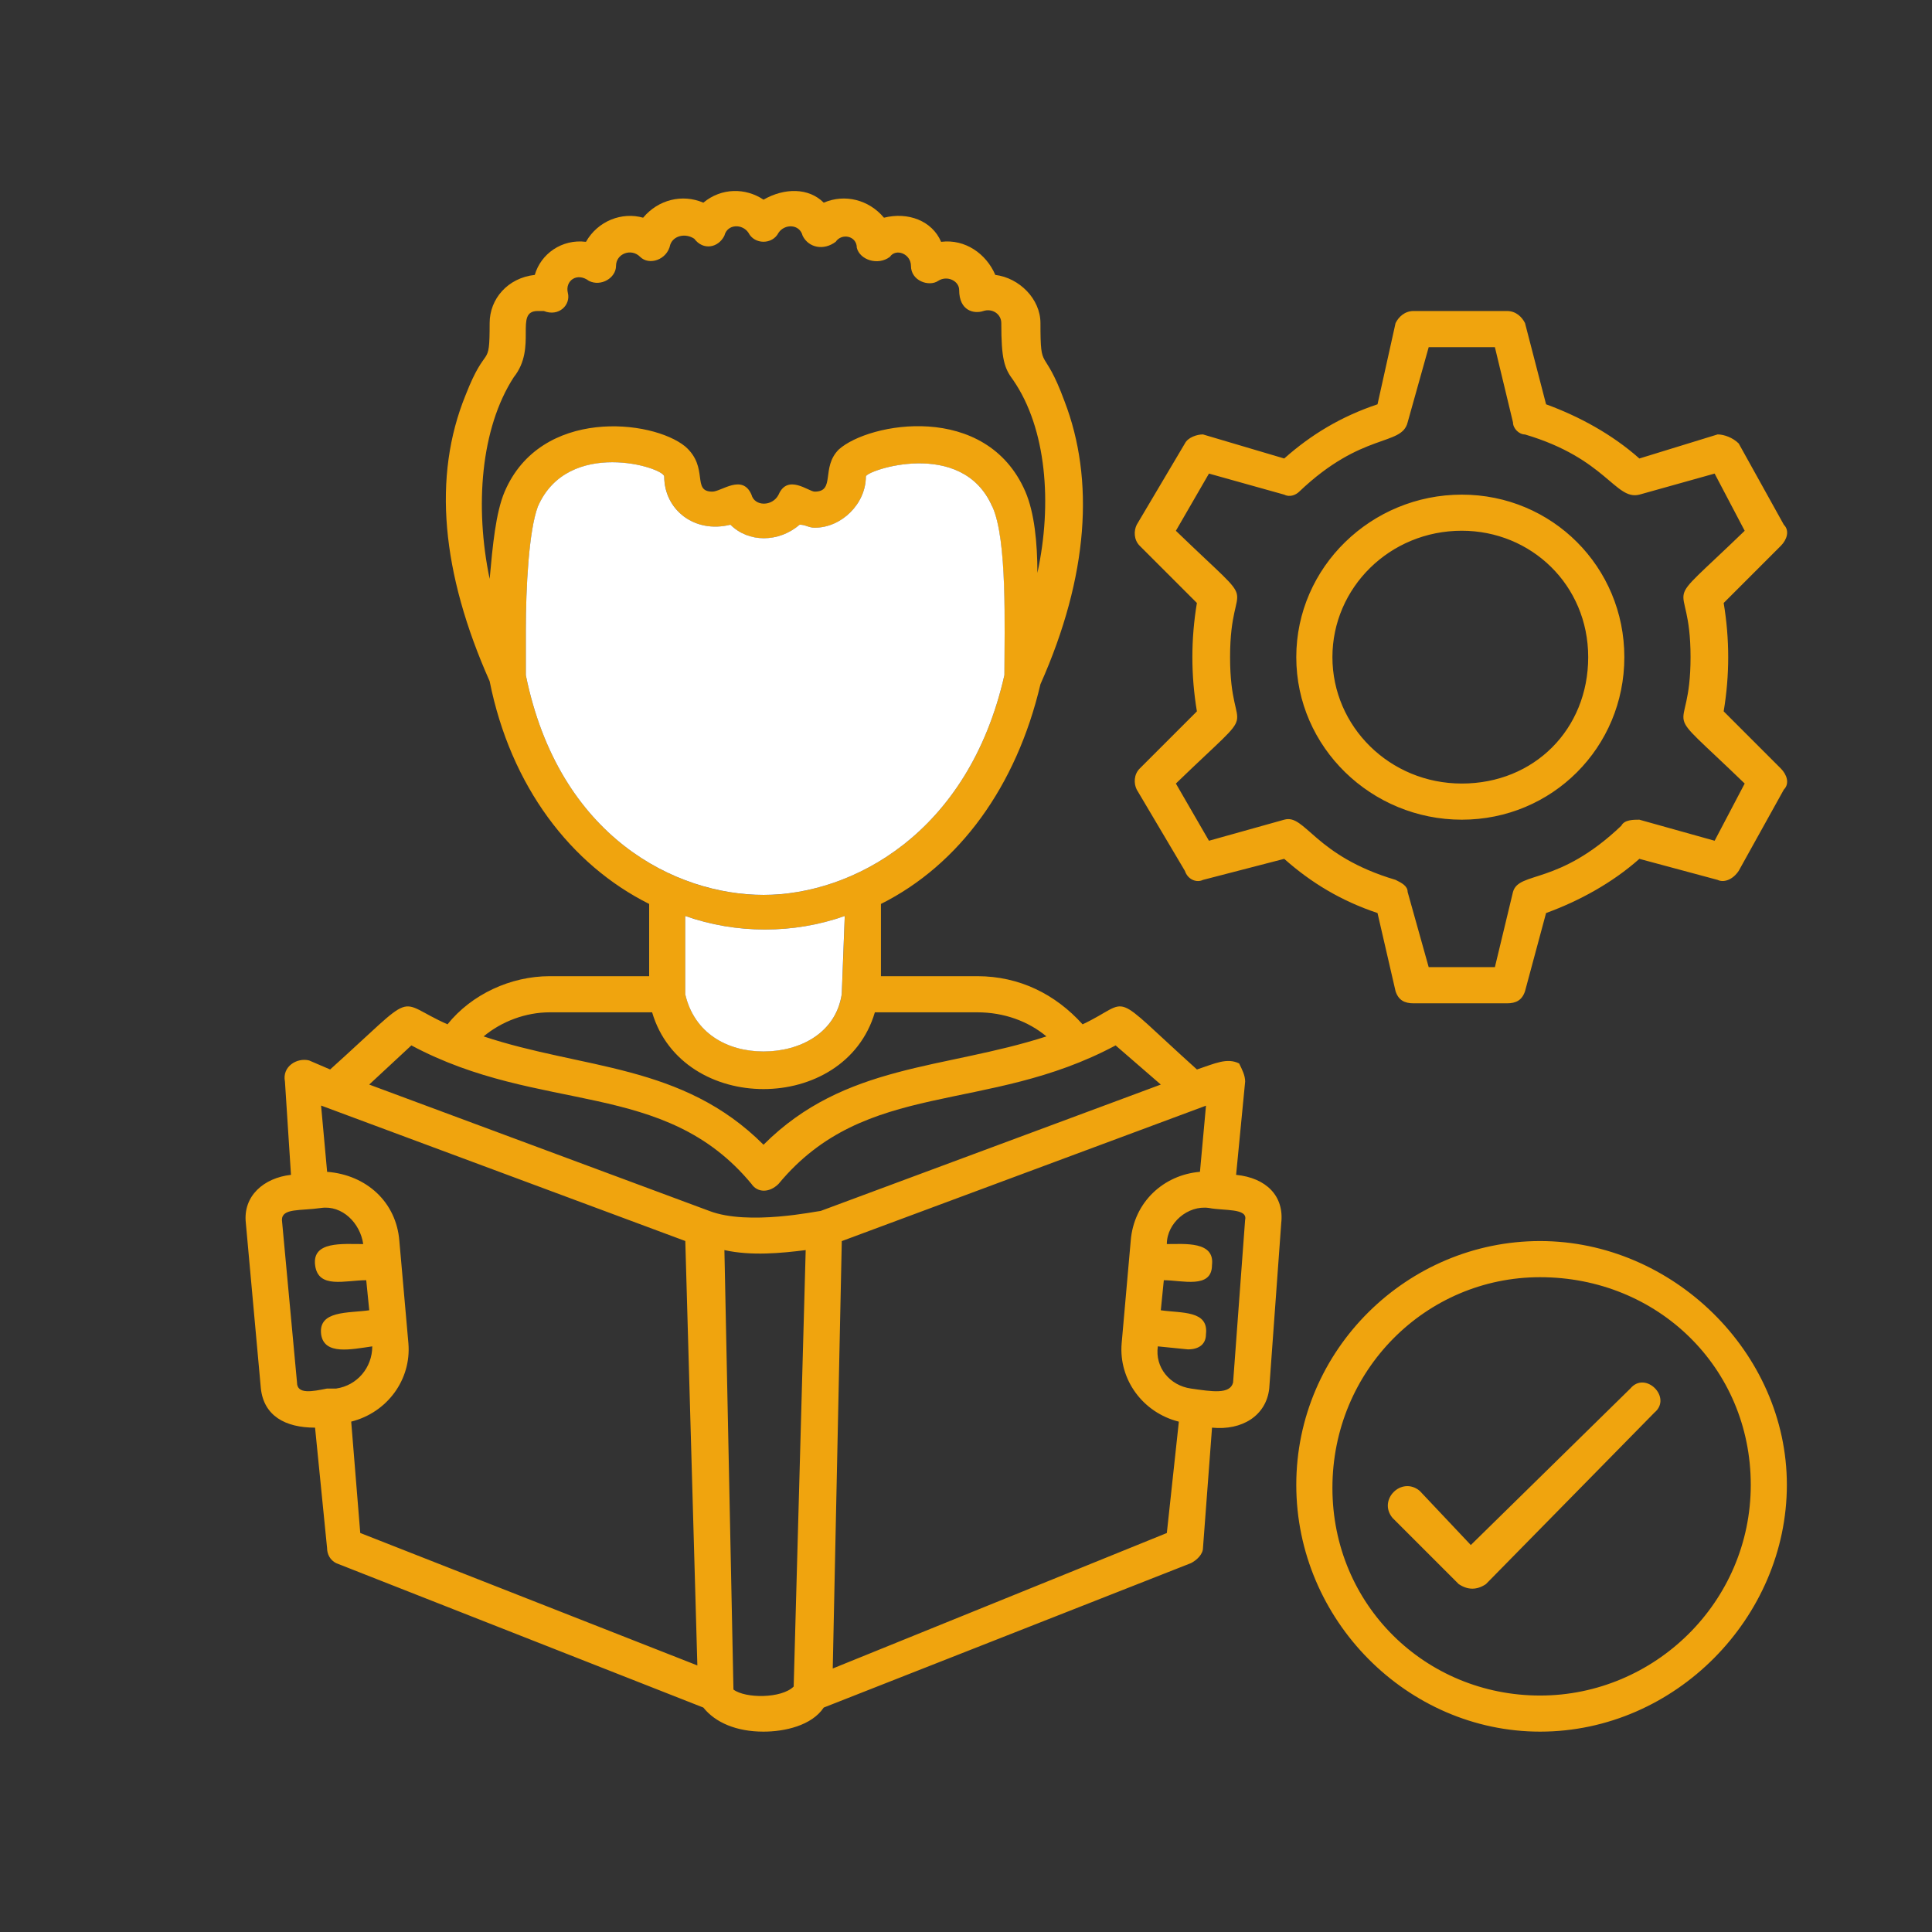 <svg width="41" height="41" viewBox="0 0 41 41" fill="none" xmlns="http://www.w3.org/2000/svg">
<rect x="0" y="0" width="41" height="41" fill="#333333" stroke="none"/>
<path fill-rule="evenodd" clip-rule="evenodd" d="M25.209 28.636L24.571 28.572C24.507 29.02 24.826 29.403 25.273 29.467C25.72 29.531 26.104 29.595 26.168 29.339L26.423 25.89C26.487 25.635 25.976 25.698 25.656 25.635C25.209 25.571 24.762 25.954 24.762 26.401C25.145 26.401 25.784 26.337 25.72 26.848C25.72 27.36 25.082 27.168 24.698 27.168L24.634 27.806C25.081 27.87 25.655 27.806 25.592 28.317C25.592 28.509 25.464 28.636 25.209 28.636ZM31.98 21.292H30C29.808 21.292 29.68 21.228 29.616 21.036L29.233 19.376C28.467 19.12 27.828 18.737 27.253 18.226L25.528 18.673C25.4 18.737 25.209 18.673 25.145 18.481L24.123 16.756C24.059 16.628 24.059 16.437 24.187 16.309L25.4 15.096C25.272 14.329 25.272 13.563 25.4 12.796L24.187 11.583C24.059 11.455 24.059 11.264 24.123 11.136L25.145 9.411C25.209 9.283 25.4 9.219 25.528 9.219L27.253 9.73C27.828 9.219 28.467 8.836 29.233 8.58L29.616 6.856C29.68 6.728 29.808 6.6 30 6.6H31.98C32.172 6.6 32.299 6.728 32.363 6.856L32.81 8.58C33.512 8.836 34.215 9.219 34.79 9.73L36.451 9.219C36.579 9.219 36.77 9.283 36.898 9.411L37.856 11.136C37.984 11.264 37.92 11.455 37.792 11.583L36.579 12.796C36.707 13.563 36.707 14.329 36.579 15.096L37.792 16.309C37.92 16.437 37.984 16.628 37.856 16.756L36.898 18.481C36.77 18.673 36.579 18.736 36.451 18.673L34.79 18.226C34.215 18.737 33.512 19.12 32.81 19.376L32.363 21.036C32.299 21.228 32.171 21.292 31.98 21.292ZM30.319 20.524H31.724L32.108 18.928C32.236 18.48 33.066 18.8 34.407 17.523C34.471 17.395 34.662 17.395 34.79 17.395L36.387 17.842L37.025 16.628C35.109 14.776 35.876 15.798 35.876 13.946C35.876 12.094 35.109 13.116 37.025 11.264L36.387 10.05L34.79 10.497C34.279 10.625 34.087 9.731 32.363 9.22C32.235 9.22 32.108 9.092 32.108 8.964L31.724 7.368H30.319L29.872 8.964C29.744 9.476 28.913 9.156 27.572 10.433C27.508 10.497 27.38 10.561 27.253 10.497L25.656 10.05L24.954 11.264C26.87 13.116 26.104 12.094 26.104 13.946C26.104 15.798 26.87 14.776 24.954 16.628L25.656 17.842L27.253 17.395C27.7 17.267 27.892 18.161 29.616 18.672C29.744 18.736 29.872 18.8 29.872 18.928L30.319 20.524ZM31.022 17.395C29.106 17.395 27.509 15.862 27.509 13.946C27.509 12.03 29.106 10.497 31.022 10.497C32.938 10.497 34.471 12.03 34.471 13.946C34.471 15.862 32.938 17.395 31.022 17.395ZM31.022 11.263C29.489 11.263 28.276 12.476 28.276 13.945C28.276 15.414 29.489 16.628 31.022 16.628C32.555 16.628 33.704 15.478 33.704 13.945C33.704 12.412 32.491 11.263 31.022 11.263ZM32.683 36.748C29.872 36.748 27.509 34.385 27.509 31.511C27.509 28.636 29.872 26.337 32.683 26.337C35.493 26.337 37.92 28.7 37.92 31.511C37.92 34.321 35.557 36.748 32.683 36.748ZM32.683 27.104C30.256 27.104 28.276 29.084 28.276 31.575C28.276 34.066 30.256 35.982 32.683 35.982C35.11 35.982 37.154 34.002 37.154 31.511C37.154 29.02 35.174 27.104 32.683 27.104ZM30.958 33.619L29.552 32.213C29.233 31.83 29.744 31.319 30.128 31.638L31.213 32.788L34.599 29.466C34.918 29.083 35.493 29.658 35.11 29.977L31.533 33.618C31.341 33.746 31.15 33.746 30.958 33.618V33.619ZM9.496 21.738C10.008 21.1 10.838 20.716 11.668 20.716H13.776V19.183C12.116 18.352 10.838 16.692 10.391 14.456C9.369 12.157 9.177 10.113 9.879 8.388C10.327 7.239 10.391 7.877 10.391 6.856C10.391 6.344 10.774 5.897 11.349 5.834C11.477 5.387 11.924 5.068 12.435 5.132C12.69 4.684 13.201 4.493 13.648 4.62C13.967 4.237 14.479 4.109 14.926 4.301C15.309 3.982 15.82 3.982 16.203 4.237C16.651 3.982 17.162 3.982 17.481 4.301C17.928 4.109 18.439 4.237 18.759 4.62C19.27 4.492 19.781 4.684 19.972 5.132C20.483 5.068 20.931 5.387 21.122 5.834C21.633 5.898 22.08 6.345 22.08 6.856C22.08 7.941 22.144 7.303 22.591 8.516C23.23 10.177 23.103 12.221 22.08 14.52C21.569 16.692 20.355 18.352 18.695 19.183V20.716H20.739C21.633 20.716 22.399 21.099 22.974 21.738C24.059 21.227 23.485 20.972 25.401 22.696C25.784 22.568 26.04 22.441 26.296 22.568C26.36 22.696 26.424 22.824 26.424 22.952L26.232 24.932C26.87 24.996 27.254 25.379 27.19 25.954L26.935 29.467C26.871 30.042 26.36 30.361 25.721 30.297L25.529 32.852C25.529 32.98 25.401 33.108 25.274 33.172L17.481 36.237C17.226 36.62 16.651 36.748 16.203 36.748C15.628 36.748 15.181 36.556 14.926 36.237L7.133 33.172C7.005 33.108 6.941 32.98 6.941 32.852L6.686 30.297C6.047 30.297 5.6 30.042 5.536 29.467L5.217 25.954C5.153 25.379 5.6 24.996 6.175 24.932L6.047 22.952C5.983 22.632 6.303 22.44 6.559 22.504L7.006 22.696C8.922 20.972 8.347 21.228 9.497 21.738H9.496ZM14.543 20.972V21.1C14.735 21.93 15.437 22.313 16.203 22.313C16.97 22.313 17.736 21.93 17.864 21.1L17.928 19.439C16.843 19.822 15.629 19.822 14.543 19.439V20.972ZM13.839 21.483H11.668C11.156 21.483 10.646 21.675 10.263 21.994C12.371 22.696 14.479 22.569 16.203 24.293C17.927 22.568 20.035 22.696 22.207 21.994C21.823 21.675 21.312 21.483 20.738 21.483H18.566C17.927 23.655 14.478 23.655 13.839 21.483ZM15.947 25.124C14.095 22.888 11.476 23.655 8.73 22.185L7.835 23.016L15.053 25.698C15.883 26.017 17.352 25.698 17.416 25.698L24.634 23.016L23.675 22.185C20.929 23.654 18.374 22.888 16.522 25.124C16.33 25.316 16.075 25.316 15.947 25.124H15.947ZM6.814 23.463L6.942 24.868C7.772 24.932 8.411 25.506 8.475 26.336L8.667 28.508C8.731 29.275 8.219 29.977 7.453 30.169L7.645 32.532L14.799 35.343L14.543 26.336L6.815 23.462L6.814 23.463ZM6.942 29.467H7.134C7.581 29.403 7.9 29.02 7.9 28.572C7.453 28.636 6.879 28.764 6.815 28.317C6.751 27.806 7.39 27.87 7.836 27.806L7.772 27.168C7.325 27.168 6.751 27.36 6.687 26.848C6.623 26.337 7.262 26.401 7.708 26.401C7.644 25.954 7.261 25.571 6.814 25.635C6.367 25.699 5.983 25.635 5.983 25.89L6.303 29.339C6.303 29.594 6.622 29.531 6.941 29.467H6.942ZM15.373 26.529L15.565 35.855C15.82 36.047 16.587 36.047 16.843 35.791L17.098 26.529C16.587 26.593 15.948 26.657 15.373 26.529ZM25.465 24.868L25.593 23.464L17.864 26.338L17.672 35.408L24.762 32.533L25.017 30.17C24.251 29.978 23.739 29.276 23.803 28.509L23.995 26.337C24.059 25.507 24.698 24.932 25.464 24.868H25.465ZM21.313 14.329C21.313 13.308 21.377 11.455 21.058 10.752C20.419 9.284 18.375 9.986 18.375 10.114C18.375 10.689 17.864 11.2 17.29 11.2C17.162 11.2 17.098 11.136 16.971 11.136C16.523 11.519 15.885 11.519 15.502 11.136C14.736 11.328 14.097 10.816 14.097 10.114C14.097 9.922 12.053 9.284 11.415 10.752C11.223 11.264 11.159 12.477 11.159 13.371V14.329C11.862 17.778 14.353 18.992 16.205 18.992C18.057 18.992 20.548 17.714 21.315 14.329H21.313ZM11.413 6.6C10.902 6.6 11.413 7.367 10.902 8.006C10.2 9.092 10.072 10.752 10.391 12.285C10.455 11.583 10.519 10.88 10.71 10.433C11.476 8.644 13.839 8.9 14.542 9.475C15.053 9.922 14.67 10.433 15.117 10.433C15.309 10.433 15.755 10.05 15.947 10.497C16.012 10.752 16.395 10.752 16.523 10.497C16.715 10.05 17.161 10.433 17.289 10.433C17.736 10.433 17.417 9.922 17.8 9.539C18.439 8.964 20.93 8.517 21.76 10.433C21.952 10.88 22.015 11.519 22.015 12.158C22.335 10.689 22.207 9.092 21.504 8.07C21.312 7.815 21.249 7.623 21.249 6.856C21.249 6.664 21.057 6.537 20.866 6.601C20.674 6.665 20.355 6.601 20.355 6.154C20.355 5.962 20.099 5.835 19.907 5.962C19.715 6.09 19.332 5.962 19.332 5.643C19.332 5.388 19.013 5.26 18.885 5.451C18.63 5.643 18.247 5.515 18.183 5.259C18.183 5.004 17.863 4.94 17.735 5.131C17.48 5.323 17.16 5.259 17.033 5.003C16.969 4.748 16.65 4.748 16.522 4.939C16.394 5.194 16.011 5.194 15.883 4.939C15.755 4.747 15.436 4.747 15.372 5.003C15.244 5.258 14.925 5.322 14.734 5.067C14.542 4.939 14.287 5.003 14.223 5.195C14.159 5.514 13.775 5.642 13.584 5.45C13.393 5.258 13.073 5.386 13.073 5.642C13.073 5.898 12.754 6.089 12.498 5.961C12.243 5.769 11.987 5.961 12.051 6.216C12.115 6.472 11.859 6.728 11.54 6.6H11.412L11.413 6.6Z" fill="#F0A40E"/>
<path fill-rule="evenodd" clip-rule="evenodd" d="M21.057 10.751C20.419 9.283 18.375 9.985 18.375 10.113C18.375 10.688 17.863 11.199 17.289 11.199C17.161 11.199 17.097 11.135 16.97 11.135C16.523 11.518 15.884 11.518 15.501 11.135C14.735 11.327 14.096 10.815 14.096 10.113C14.096 9.921 12.052 9.283 11.414 10.751C11.222 11.263 11.159 12.476 11.159 13.37V14.328C11.861 17.777 14.352 18.991 16.205 18.991C18.058 18.991 20.548 17.713 21.315 14.328C21.315 13.306 21.379 11.454 21.059 10.751H21.057Z" fill="white"/>
<path fill-rule="evenodd" clip-rule="evenodd" d="M17.927 19.439C16.842 19.822 15.628 19.822 14.542 19.439V21.1C14.734 21.93 15.436 22.314 16.203 22.314C16.969 22.314 17.735 21.93 17.863 21.1L17.927 19.439Z" fill="white"/>
</svg>
